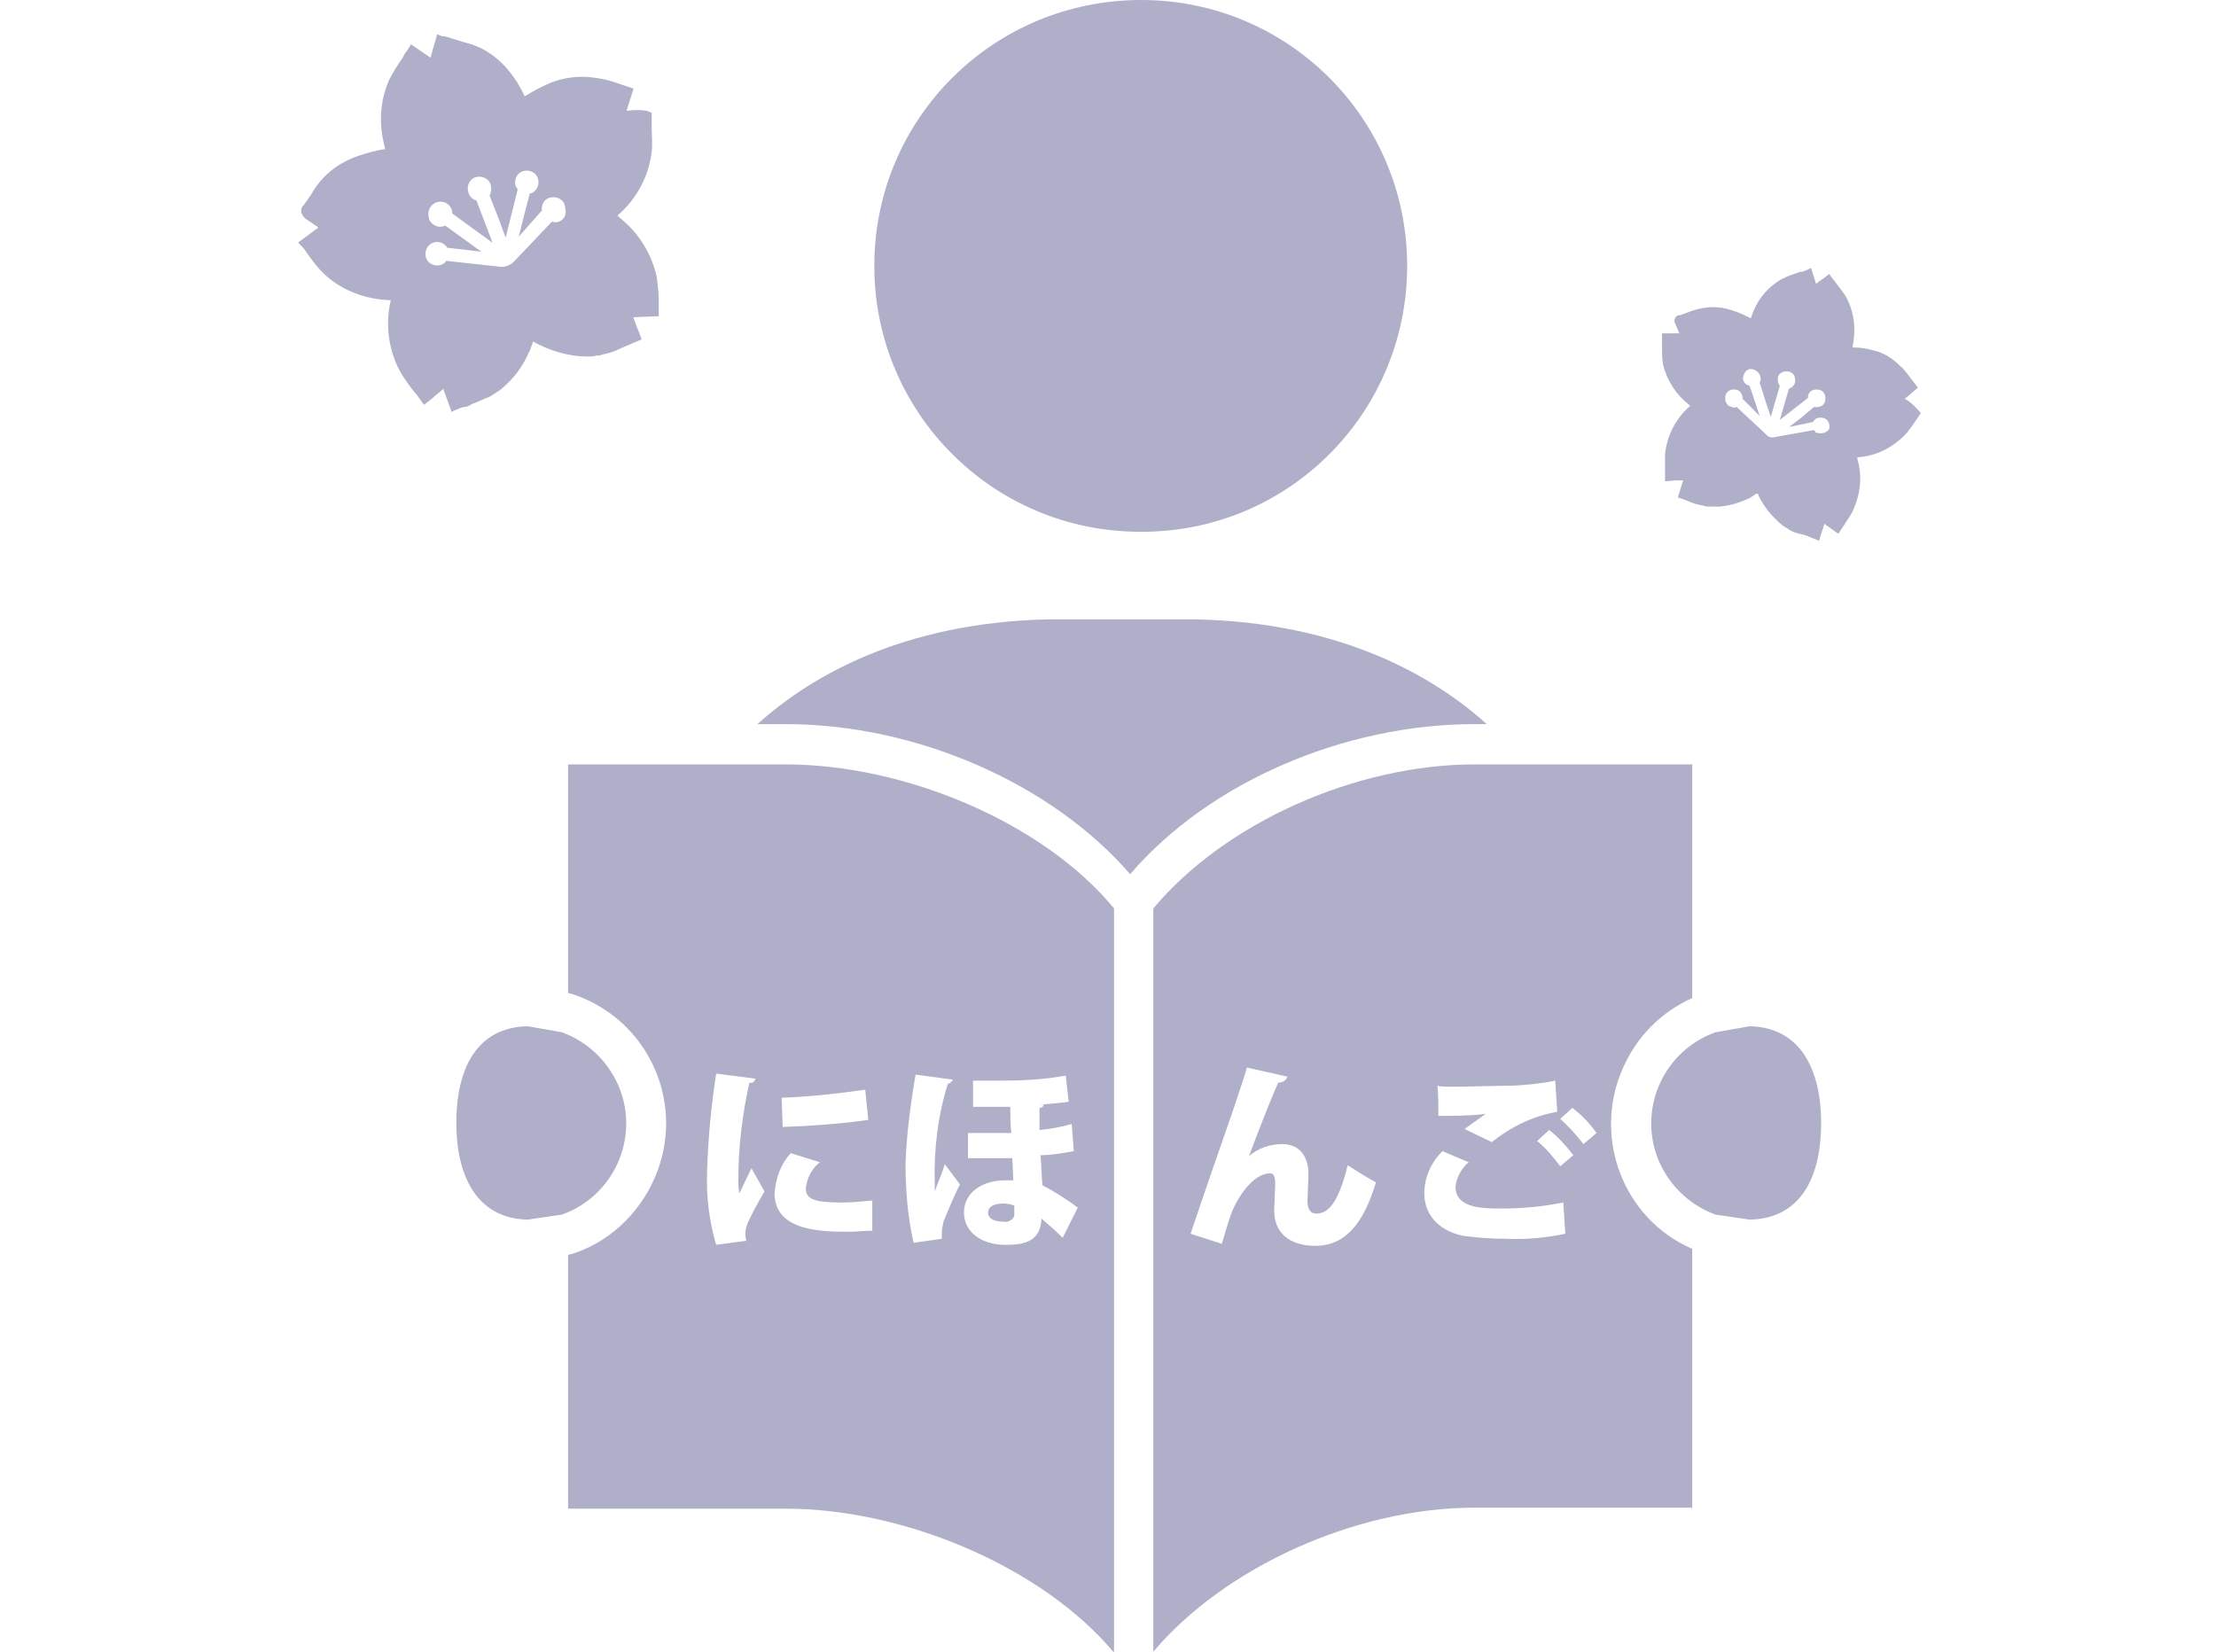 <?xml version="1.0" encoding="utf-8"?>
<!-- Generator: Adobe Illustrator 24.1.2, SVG Export Plug-In . SVG Version: 6.00 Build 0)  -->
<svg version="1.1" id="レイヤー_1" xmlns="http://www.w3.org/2000/svg" xmlns:xlink="http://www.w3.org/1999/xlink" x="0px"
	 y="0px" viewBox="0 0 220 164" style="enable-background:new 0 0 220 164;" xml:space="preserve">
<style type="text/css">
	.st0{fill-rule:evenodd;clip-rule:evenodd;fill:#AFAFCA;}
</style>
<path id="index_pic_06.svg" class="st0" d="M62.3,11c0,0-0.1,0-0.1,0h0l0.7-2.2l0,0v0l-0.6-0.2c-0.3-0.1-0.6-0.2-0.9-0.3
	c-0.8-0.3-1.6-0.5-2.5-0.6c-1.4-0.2-2.9,0-4.2,0.5C53.8,8.6,53,9,52.2,9.5c0,0-0.1,0-0.1,0.1c-0.8-1.8-2.5-4.3-5.3-5.2
	c-0.7-0.2-1.4-0.4-2-0.6c-0.3-0.1-0.6-0.2-0.9-0.2l-0.5-0.2l0,0h0c0,0-0.3,1.1-0.4,1.4c-0.1,0.2-0.1,0.5-0.2,0.7
	c0,0.1,0,0.2-0.1,0.2l-1.9-1.3l0,0l0,0l0,0l-0.3,0.5c-0.2,0.3-0.4,0.5-0.5,0.8c-0.5,0.7-1,1.5-1.4,2.3c-0.9,2.1-1,4.4-0.4,6.6
	c0,0.1,0,0.2,0.1,0.2c-0.9,0.1-1.9,0.4-2.8,0.7c-2,0.7-3.6,2-4.6,3.8l-0.7,1c0,0.1-0.1,0.1-0.1,0.1c-0.2,0.2-0.2,0.4-0.2,0.7
	c0.1,0.2,0.2,0.4,0.4,0.6c0.3,0.2,0.6,0.4,0.9,0.6c0.1,0.1,0.2,0.1,0.3,0.2l0.1,0.1l-1.9,1.4l-0.1,0.1l0,0l0,0l0.4,0.4
	c0.2,0.2,0.4,0.5,0.6,0.8c0.5,0.7,1.1,1.5,1.8,2.1c1.7,1.5,3.9,2.3,6.2,2.4c0.1,0,0.2,0,0.2,0c-0.6,2.5-0.2,5.2,1.1,7.4
	c0.4,0.6,0.8,1.2,1.3,1.8c0.2,0.2,0.4,0.5,0.6,0.8l0.3,0.4l0,0l0,0l0,0c0,0,0.9-0.7,1.1-0.9s0.4-0.3,0.6-0.5
	c0.1-0.1,0.1-0.1,0.2-0.2l0.8,2.2l0,0.1l0,0v0l0.7-0.3c0.2-0.1,0.5-0.2,0.7-0.2s0.5-0.2,0.7-0.3c0.6-0.2,1.1-0.5,1.7-0.7
	c0.1-0.1,0.2-0.1,0.3-0.2l0.2-0.1c0.2-0.2,0.5-0.3,0.7-0.5c0,0,0,0,0,0c1.2-1,2.1-2.2,2.7-3.6c0,0,0,0,0,0c0.1-0.2,0.2-0.3,0.2-0.5
	c0.1-0.2,0.2-0.4,0.2-0.6c1.6,0.9,3.5,1.5,5.4,1.5c0,0,0,0,0.1,0c0.3,0,0.6,0,0.8-0.1c0.1,0,0.2,0,0.2,0c0.1,0,0.2,0,0.4-0.1
	c0.6-0.1,1.2-0.3,1.8-0.6c0.2-0.1,0.5-0.2,0.7-0.3s0.5-0.2,0.7-0.3l0.7-0.3h0l0,0c0,0-0.4-1.1-0.5-1.3c-0.1-0.3-0.2-0.6-0.3-0.8
	l0-0.1l2.4-0.1h0.1l0-0.6c0-0.3,0-0.6,0-0.9c0-0.8-0.1-1.6-0.2-2.4c-0.5-2.3-1.8-4.4-3.7-5.9l-0.2-0.2c1.9-1.6,3.1-3.9,3.4-6.3
	c0.1-0.8,0-1.6,0-2.4c0-0.3,0-0.7,0-1v-0.5L64.2,11C63.6,10.9,62.9,10.9,62.3,11z M55.5,22c-0.2,0.1-0.5,0.1-0.7,0L51,26
	c-0.3,0.3-0.8,0.5-1.2,0.5l-5.5-0.6c-0.1,0.2-0.3,0.3-0.5,0.4c-0.6,0.2-1.3-0.1-1.5-0.7c-0.2-0.6,0.1-1.3,0.7-1.5
	c0.5-0.2,1.1,0,1.4,0.5l1.8,0.2l1.6,0.2l0,0h0l-3.6-2.6c-0.6,0.3-1.3,0-1.6-0.6c0,0,0-0.1,0-0.1c-0.2-0.6,0-1.3,0.7-1.6
	c0.6-0.2,1.2,0,1.5,0.6c0.1,0.2,0.1,0.3,0.1,0.5l2.2,1.6l1.8,1.3l0,0l0,0l-1.6-4.2c-0.4-0.1-0.7-0.4-0.8-0.8
	c-0.2-0.6,0.1-1.3,0.7-1.5s1.3,0.1,1.5,0.7c0.1,0.4,0.1,0.8-0.1,1.1l0.9,2.3l0.7,1.9v0l0,0l1.2-4.8c-0.1-0.1-0.1-0.2-0.2-0.3
	c-0.2-0.6,0.1-1.3,0.7-1.5c0.6-0.2,1.3,0.1,1.5,0.7c0.2,0.6-0.1,1.3-0.7,1.5c0,0,0,0-0.1,0l-0.6,2.3l-0.5,2l0,0l0,0l2.3-2.6
	c-0.1-0.7,0.4-1.3,1-1.3c0.7-0.1,1.3,0.4,1.3,1C56.3,21.3,56,21.8,55.5,22L55.5,22z M189.1,39.6C189.1,39.6,189.1,39.6,189.1,39.6
	L189.1,39.6l1.3-1.1l0,0l0,0l-0.2-0.3c-0.2-0.2-0.3-0.4-0.4-0.5c-0.4-0.5-0.7-1-1.2-1.4c-0.7-0.7-1.6-1.3-2.6-1.5
	c-0.7-0.2-1.3-0.3-2-0.3c0,0-0.1,0-0.1,0c0.4-1.8,0.2-3.7-0.8-5.3c-0.3-0.4-0.6-0.8-0.9-1.2l-0.4-0.5l-0.2-0.3v0l0,0l0,0
	c0,0-0.6,0.5-0.8,0.6c-0.1,0.1-0.3,0.2-0.4,0.3c0,0-0.1,0.1-0.1,0.1l-0.5-1.6l0,0l0,0v0l-0.4,0.2c-0.2,0.1-0.4,0.2-0.7,0.2
	c-0.6,0.2-1.2,0.4-1.8,0.7c-1.4,0.8-2.5,2.1-3,3.7l-0.1,0.2c-0.6-0.3-1.2-0.6-1.9-0.8c-0.6-0.2-1.2-0.3-1.8-0.3
	c-0.9,0-1.7,0.2-2.5,0.5l-0.8,0.3c-0.1,0-0.1,0-0.1,0c-0.2,0-0.3,0.1-0.4,0.3c-0.1,0.2-0.1,0.3,0,0.5l0.3,0.7c0,0.1,0.1,0.2,0.1,0.2
	c0,0,0,0,0,0.1h-1.7l0,0.4c0,0.2,0,0.5,0,0.7c0,0.7,0,1.3,0.1,2c0.4,1.6,1.3,3,2.6,4c0,0,0.1,0.1,0.1,0.1c-1.4,1.2-2.3,2.9-2.5,4.8
	c0,0.5,0,1,0,1.6c0,0.2,0,0.5,0,0.7v0.4l0,0v0l1-0.1l0.6,0h0.2l-0.5,1.6l0,0.1l0,0v0l0.6,0.2c0.2,0.1,0.3,0.1,0.5,0.2
	s0.3,0.1,0.5,0.2c0.4,0.1,0.8,0.2,1.3,0.3c0.1,0,0.2,0,0.3,0c0.1,0,0.1,0,0.2,0c0.2,0,0.4,0,0.6,0h0.1c1.1-0.1,2.1-0.4,3.1-0.9h0
	c0.1-0.1,0.2-0.1,0.3-0.2c0.1-0.1,0.3-0.2,0.4-0.2c0.5,1.2,1.4,2.3,2.5,3.2c0,0,0,0,0,0c0.2,0.1,0.3,0.2,0.5,0.3
	c0,0,0.1,0.1,0.1,0.1c0.1,0,0.2,0.1,0.2,0.1c0.4,0.2,0.8,0.3,1.3,0.4c0.2,0.1,0.4,0.1,0.5,0.2l0.5,0.2l0.5,0.2h0l0,0
	c0,0,0.2-0.8,0.3-1c0.1-0.2,0.1-0.4,0.2-0.6l0-0.1l1.4,1l0,0h0l0.2-0.3l0.4-0.6c0.3-0.5,0.7-1,0.9-1.5c0.7-1.6,0.9-3.3,0.4-5
	c0-0.1,0-0.1,0-0.2c1.8-0.1,3.4-0.9,4.7-2.2c0.4-0.4,0.7-0.9,1-1.3c0.1-0.2,0.3-0.4,0.4-0.6l0.2-0.3l-0.2-0.2
	C189.9,40.1,189.5,39.8,189.1,39.6L189.1,39.6z M180.5,43c-0.2,0-0.3-0.1-0.4-0.3l-3.9,0.7c-0.3,0.1-0.7,0-0.9-0.3l-2.9-2.7
	c-0.2,0.1-0.3,0.1-0.5,0c-0.5-0.1-0.7-0.6-0.6-1.1c0.1-0.5,0.6-0.7,1.1-0.6c0.4,0.1,0.6,0.5,0.6,0.9l0.9,0.9l0.8,0.8v0l0,0l-1-3
	c-0.5-0.1-0.8-0.6-0.6-1c0.1-0.5,0.6-0.8,1-0.6c0.4,0.1,0.7,0.5,0.7,1c0,0.1-0.1,0.2-0.1,0.3l0.6,1.9l0.5,1.5v0l0,0l0.9-3.1
	c-0.2-0.2-0.2-0.5-0.2-0.8c0.1-0.5,0.6-0.7,1.1-0.6c0,0,0,0,0,0c0.5,0.1,0.7,0.6,0.6,1.1c0,0,0,0,0,0c-0.1,0.3-0.3,0.5-0.6,0.6
	l-0.5,1.7l-0.4,1.4l0,0v0l2.8-2.2c0-0.1,0-0.2,0-0.2c0.1-0.5,0.6-0.7,1.1-0.6c0.5,0.1,0.7,0.6,0.6,1.1c-0.1,0.5-0.6,0.7-1.1,0.6
	l-1.3,1.1l-1.2,0.9h0l0,0l2.4-0.5c0.2-0.4,0.6-0.5,1-0.4c0.5,0.1,0.7,0.6,0.6,1.1C181.4,42.9,181,43.1,180.5,43
	C180.5,43,180.5,43,180.5,43L180.5,43z M139.7,26.4c0-14.6-11.8-26.4-26.4-26.4C98.6,0,86.8,11.8,86.8,26.4
	c0,14.6,11.8,26.4,26.4,26.4C127.9,52.9,139.7,41,139.7,26.4L139.7,26.4z M78,71.9c13,0,26.4,5.9,34.2,14.9
	c7.8-9.1,21.2-14.9,34.2-14.9h1.2c-5.2-4.7-14.4-10.1-28.9-10.4v0h-14.6v0c-14.5,0.3-23.7,5.7-28.9,10.4H78L78,71.9z M55.8,120.6
	c5-1.8,7.6-7.3,5.8-12.3c-1-2.7-3.1-4.8-5.8-5.8l-3.4-0.6c-5.2,0.1-7.1,4.4-7.1,9.6s2,9.5,7.1,9.6L55.8,120.6z M173.7,121.1
	c5.2-0.1,7.1-4.4,7.1-9.6s-2-9.5-7.1-9.6l-3.4,0.6c-5,1.8-7.6,7.3-5.8,12.3c1,2.7,3.1,4.8,5.8,5.8L173.7,121.1z M99.6,119.5
	c-0.9,0-1.5,0.3-1.5,0.9s0.6,0.9,1.5,0.9c0.5,0.1,1-0.2,1.1-0.6c0-0.1,0-0.3,0-0.4c0-0.1,0-0.3,0-0.6
	C100.4,119.6,100,119.5,99.6,119.5L99.6,119.5z M78,75.9H56.4v22.7l0.4,0.1l0.3,0.1c7.1,2.5,10.8,10.3,8.2,17.4
	c-1.4,3.8-4.4,6.9-8.2,8.2l-0.3,0.1l-0.4,0.1v25.2H78c11.8,0,25.5,5.8,32.6,14.3V90.2C103.6,81.7,89.9,75.9,78,75.9L78,75.9z
	 M85.9,108.2l0.3,3c-2.8,0.4-5.7,0.6-8.5,0.7l-0.1-2.9C80.3,108.9,83.1,108.6,85.9,108.2L85.9,108.2z M74.2,121.5
	c-0.1,0.3-0.2,0.6-0.2,1c0,0.2,0,0.5,0.1,0.7l-3,0.4c-0.7-2.4-1-4.8-0.9-7.3c0.1-3.3,0.4-6.5,0.9-9.7l3.9,0.5
	c-0.1,0.3-0.3,0.5-0.6,0.4c-0.7,3.1-1.1,6.4-1.1,9.6c0,0.5,0,0.9,0.1,1.4c0.2-0.4,0.9-1.9,1.2-2.5l1.3,2.3
	C75.3,119.3,74.7,120.4,74.2,121.5L74.2,121.5z M86.6,122.2c-0.7,0-1.5,0.1-2.3,0.1c-2.6,0-7.4,0-7.4-3.8c0.1-1.5,0.6-2.9,1.6-4
	l2.9,0.9c-0.8,0.6-1.3,1.6-1.4,2.6c0,1.1,0.9,1.4,3.6,1.4c1,0,2-0.1,3-0.2L86.6,122.2z M93.7,121.2c-0.1,0.4-0.2,0.8-0.2,1.3
	c0,0.2,0,0.4,0,0.5l-2.8,0.4c-0.6-2.6-0.8-5.3-0.8-7.9c0.1-2.9,0.5-5.9,1-8.8l3.7,0.5c-0.1,0.2-0.3,0.4-0.5,0.4
	c-1,3.2-1.4,6.6-1.3,9.9c0,0.3,0,0.6,0,0.8c0.2-0.6,0.8-2,1-2.7l1.5,2C94.7,118.8,94.2,120,93.7,121.2L93.7,121.2z M105.5,122.9
	c-0.7-0.7-1.4-1.3-2.1-1.9c-0.1,2.4-1.9,2.6-3.6,2.6c-2.4,0-4.1-1.3-4.1-3.2c0-2.1,2-3.2,4-3.2c0.3,0,0.6,0,0.9,0l-0.1-2.2
	c-0.6,0-3,0-4.4,0v-2.5h3.5c0.2,0,0.5,0,0.8,0c-0.1-0.9-0.1-1.9-0.1-2.6c-0.4,0-0.7,0-1.1,0h-2.6v-2.6h2.7c2.2,0,4.3-0.1,6.5-0.5
	l0.3,2.6c-0.7,0.1-1.8,0.2-2.9,0.3v0l0.4,0c0,0.2-0.2,0.3-0.4,0.3c0,0.5,0,1.3,0,2.2c1.1-0.1,2.2-0.3,3.2-0.6l0.2,2.7
	c-1.1,0.2-2.2,0.4-3.3,0.4c0.1,1,0.1,2.2,0.2,3c1.2,0.6,2.4,1.4,3.5,2.2L105.5,122.9z M168,99.1V75.9h-21.6
	c-11.8,0-24.8,5.8-31.9,14.3V164c7.1-8.4,20.1-14.3,31.9-14.3H168V124c-6.9-3-9.9-11.1-6.9-17.9C162.5,102.9,164.9,100.5,168,99.1
	L168,99.1z M144.2,107.9c2,0,4.7-0.1,6.1-0.1c1.4-0.1,2.7-0.2,4.1-0.5l0.2,3.1c-2.4,0.4-4.6,1.5-6.5,3l-2.7-1.3
	c0.7-0.5,1.4-1,2.1-1.5v0c-1.6,0.2-3.2,0.2-4.7,0.2c0-0.7,0-2.3-0.1-3C143,107.9,143.5,107.9,144.2,107.9L144.2,107.9z M130.6,123.7
	c-2.6,0-4.1-1.3-4.1-3.5c0-0.4,0.1-2.2,0.1-2.6c0-0.7-0.1-1.1-0.5-1.1c-1.7,0-3.4,2.5-4,4.4c-0.3,0.8-0.5,1.7-0.8,2.6l-3.1-1
	c1.1-3.3,3.7-10.8,4.3-12.5c0.4-1.2,1.1-3.3,1.3-4l4,0.9c-0.1,0.4-0.5,0.6-0.9,0.6c-0.7,1.5-2.2,5.4-2.9,7.3
	c0.9-0.8,2.1-1.2,3.3-1.2c1.7,0,2.6,1.2,2.6,3c0,0.4-0.1,2.6-0.1,2.6c0,0.9,0.3,1.3,0.9,1.3c1.4,0,2.3-1.6,3.1-4.8
	c0.9,0.6,1.9,1.2,2.8,1.7C135.4,121.4,133.6,123.7,130.6,123.7L130.6,123.7z M149.5,123c-1.4,0-2.9-0.1-4.3-0.3
	c-2.7-0.6-3.8-2.4-3.8-4.2c0-1.6,0.7-3.1,1.8-4.2l2.6,1.1c-0.7,0.6-1.2,1.5-1.3,2.4c0,2.1,2.4,2.2,4.6,2.2c2,0,4.1-0.2,6.1-0.6
	l0.2,3.1C153.5,122.9,151.5,123.1,149.5,123L149.5,123z M154.9,115.8c-0.7-0.9-1.4-1.8-2.3-2.5l1.2-1.1c0.9,0.7,1.7,1.6,2.4,2.5
	L154.9,115.8z M157.2,113.6c-0.7-0.9-1.5-1.8-2.3-2.5l1.2-1.1c0.9,0.7,1.7,1.5,2.4,2.5L157.2,113.6z"/>
</svg>
